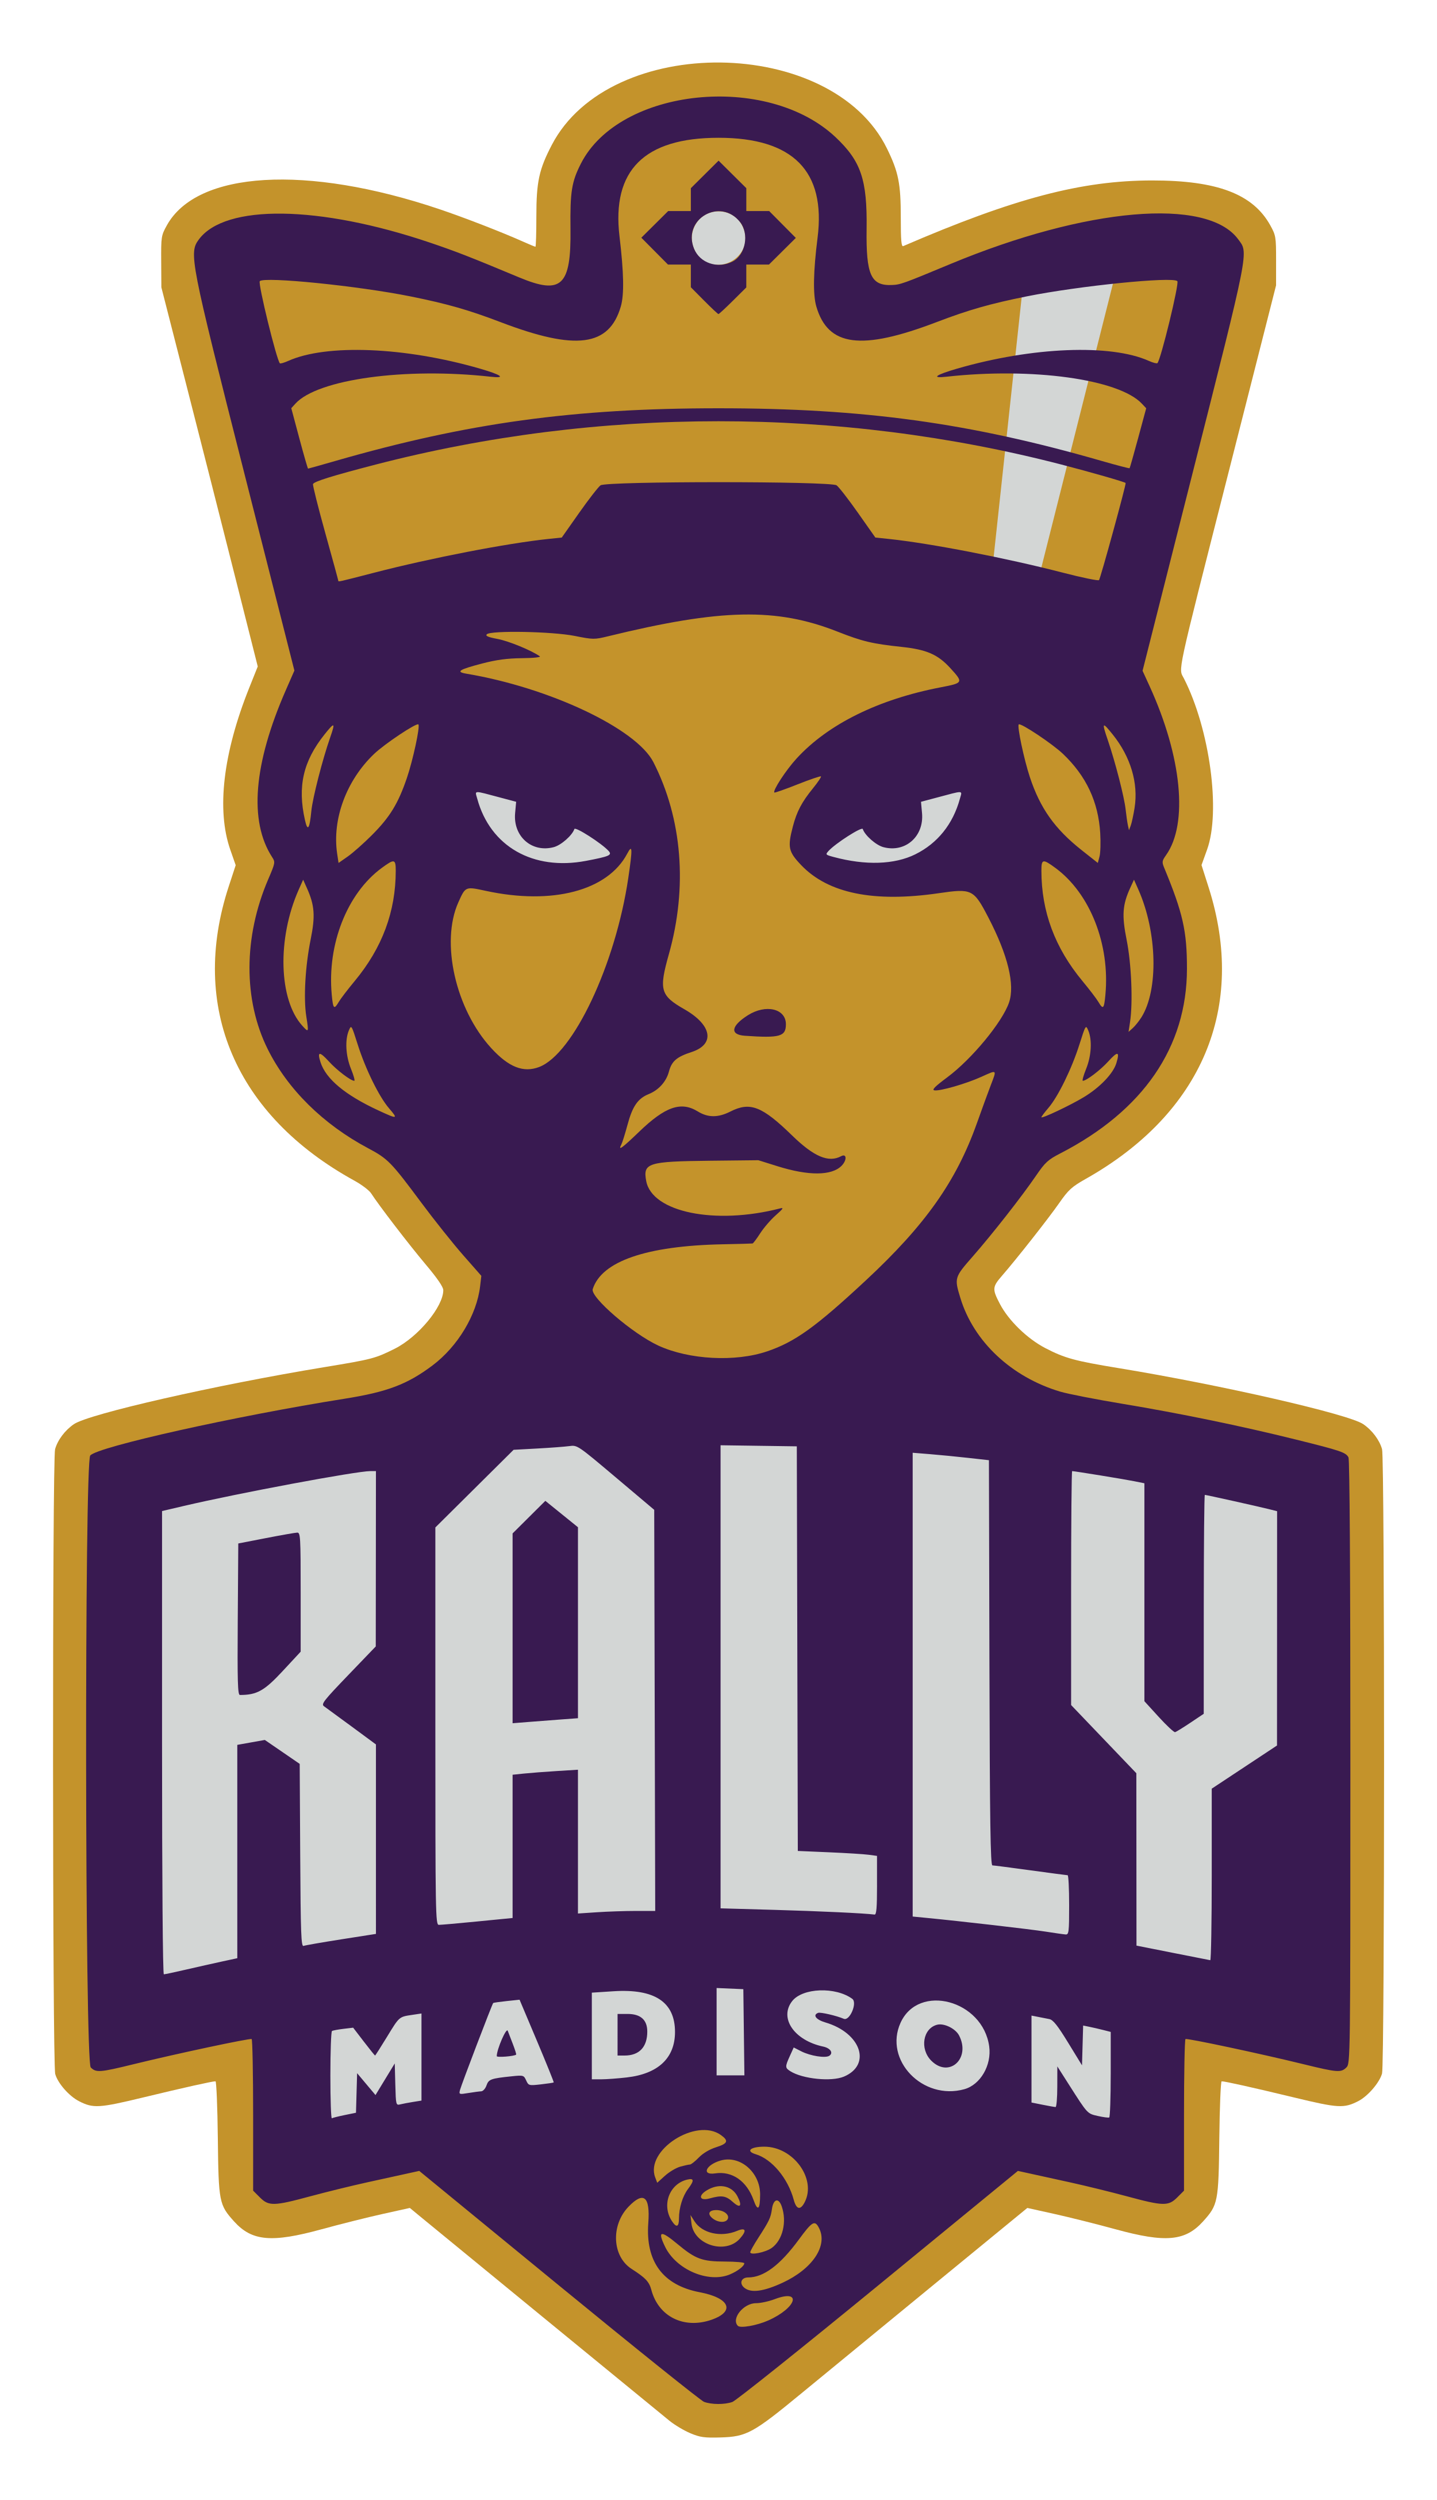 <?xml version="1.0" encoding="UTF-8" standalone="no"?>
<!-- Created with Inkscape (http://www.inkscape.org/) -->

<svg
   width="230"
   height="400"
   viewBox="0 0 60.854 105.833"
   version="1.1"
   id="svg1"
   xml:space="preserve"
   inkscape:version="1.4 (e7c3feb1, 2024-10-09)"
   sodipodi:docname="Rall Mad.svg"
   xmlns:inkscape="http://www.inkscape.org/namespaces/inkscape"
   xmlns:sodipodi="http://sodipodi.sourceforge.net/DTD/sodipodi-0.dtd"
   xmlns="http://www.w3.org/2000/svg"
   xmlns:svg="http://www.w3.org/2000/svg"><sodipodi:namedview
     id="namedview1"
     pagecolor="#ffffff"
     bordercolor="#000000"
     borderopacity="0.25"
     inkscape:showpageshadow="2"
     inkscape:pageopacity="0.0"
     inkscape:pagecheckerboard="0"
     inkscape:deskcolor="#d1d1d1"
     inkscape:document-units="mm"
     inkscape:zoom="0.68"
     inkscape:cx="358.82353"
     inkscape:cy="561.02941"
     inkscape:window-width="1568"
     inkscape:window-height="1186"
     inkscape:window-x="373"
     inkscape:window-y="153"
     inkscape:window-maximized="0"
     inkscape:current-layer="layer1" /><defs
     id="defs1" /><g
     inkscape:label="Layer 1"
     inkscape:groupmode="layer"
     id="layer1"
     transform="matrix(0.317,0,0,0.317,-3.535,1.256)"><path
       style="display:inline;fill:#c4932b"
       d="m 112.877,319.832 c -0.84,-0.352 -2.09,-1.098 -2.778,-1.657 -1.897,-1.542 -32.028,-26.226 -33.448,-27.401 l -1.24,-1.026 -3.654,0.81 c -2.01,0.446 -5.679,1.365 -8.152,2.043 -6.656,1.824 -9.291,1.588 -11.669,-1.045 -2.006,-2.22 -2.078,-2.588 -2.176,-11.113 -0.048,-4.184 -0.189,-7.607 -0.314,-7.607 -0.444,0 -4.186,0.835 -9.64,2.152 -5.927,1.431 -6.687,1.476 -8.588,0.506 -1.332,-0.68 -2.837,-2.398 -3.18,-3.631 -0.375,-1.349 -0.394,-82.094 -0.02,-83.44 0.342,-1.23 1.328,-2.541 2.522,-3.352 2.024,-1.375 18.93,-5.221 33.463,-7.612 6.368,-1.048 6.792,-1.159 9.383,-2.454 3.129,-1.564 6.492,-5.617 6.492,-7.822 0,-0.429 -0.793,-1.588 -2.351,-3.437 -2.218,-2.631 -6.28,-7.924 -7.289,-9.497 -0.252,-0.394 -1.253,-1.152 -2.222,-1.685 -15.906,-8.741 -22.081,-23.195 -16.795,-39.314 l 0.925,-2.82 -0.723,-2.074 C 49.572,103.051 50.458,95.481 53.948,86.75 L 55.092,83.888 52.006,71.669 C 50.309,64.948 47.412,53.556 45.568,46.352 L 42.216,33.255 42.194,29.816 c -0.021,-3.33 0.003,-3.484 0.756,-4.843 4.028,-7.271 18.654,-8.14 36.397,-2.161 3.319,1.118 8.331,3.062 11.186,4.337 0.841,0.376 1.585,0.683 1.654,0.683 0.069,0 0.125,-1.833 0.125,-4.073 0,-4.614 0.357,-6.259 2.074,-9.545 7.782,-14.898 37.394,-14.562 44.768,0.508 1.539,3.145 1.841,4.659 1.841,9.225 0,3.053 0.075,3.909 0.331,3.799 14.823,-6.394 23.822,-8.765 33.271,-8.766 8.674,-6.27e-4 13.444,1.813 15.759,5.993 0.744,1.344 0.777,1.544 0.775,4.711 l -0.002,3.307 -6.414,25.232 c -7,27.539 -6.63,25.827 -5.899,27.26 3.453,6.768 4.94,17.748 3.097,22.863 l -0.744,2.065 0.945,2.962 c 5.113,16.018 -0.847,30.167 -16.404,38.944 -1.878,1.06 -2.313,1.455 -3.555,3.235 -1.454,2.082 -5.653,7.417 -7.619,9.681 -1.321,1.521 -1.343,1.792 -0.297,3.793 1.156,2.212 3.66,4.644 6.064,5.892 2.601,1.349 3.927,1.711 9.795,2.674 13.663,2.241 30.7,6.141 32.669,7.479 1.193,0.811 2.18,2.123 2.522,3.352 0.357,1.286 0.356,82.086 -0.002,83.372 -0.34,1.224 -1.903,3.038 -3.179,3.689 -1.922,0.981 -2.669,0.938 -8.608,-0.496 -5.455,-1.317 -9.196,-2.152 -9.64,-2.152 -0.124,0 -0.266,3.423 -0.314,7.607 -0.098,8.525 -0.17,8.893 -2.176,11.113 -2.379,2.633 -5.013,2.869 -11.669,1.045 -2.474,-0.678 -6.141,-1.597 -8.15,-2.042 l -3.652,-0.81 -12.355,10.128 c -6.795,5.57 -14.796,12.138 -17.779,14.595 -6.505,5.357 -7.361,5.825 -10.848,5.928 -2.165,0.064 -2.725,-0.015 -4.041,-0.566 z"
       id="gold"
       sodipodi:nodetypes="ssscssssssssssssssssscsscsscscssssssscssccscscssssssssscssssssscsssss"
       transform="translate(-9.508,1.157)" /><path
       style="display:inline;fill:#d3d6d5"
       d="m 37.99,192.586 82.063,-11.113 76.587,11.228 0.086,73.232 -22.388,-4.447 -0.141,21.857 -56.327,-7.334 -58.37,7.804 -0.148,-22.029 -21.439,2.611 0.077,-71.81 z m 43.938,-94.689 22.362,9.168 -2.715,4.018 -18.626,-1.099 z m 52.791,14.838 -7.228,-5.491 c 0,0 23.251,-11.881 24.432,-10.574 2.876,3.184 1.437,14.738 -1.646,11.725 z m 18.496,-41.76 4.315,-39.97 12.547,-1.172 -10.618,42.091 z M 114.618,29.663 c -1.18,-0.756 -1.808,-2.452 -1.429,-3.86 0.969,-3.597 5.958,-3.597 6.927,0 0.838,3.113 -2.741,5.626 -5.498,3.86 z"
       id="grey"
       sodipodi:nodetypes="ccccccccccccccccccccccccccccccc"
       transform="translate(-9.508,1.157)" /><path
       style="display:inline;fill:#391a51"
       d="m 114.715,315.649 c -0.411,-0.15 -9.14,-7.151 -19.398,-15.559 l -18.651,-15.287 -1.636,0.359 c -0.9,0.197 -3.303,0.725 -5.34,1.172 -2.037,0.447 -5.448,1.284 -7.58,1.86 -4.876,1.317 -5.55,1.332 -6.734,0.147 l -0.9,-0.9 V 277.376 c 0,-5.536 -0.089,-10.117 -0.198,-10.181 -0.231,-0.135 -10.057,1.958 -15.762,3.356 -4.535,1.112 -5.02,1.148 -5.736,0.432 -0.777,-0.777 -0.842,-80.794 -0.066,-81.722 0.967,-1.157 19.368,-5.264 33.949,-7.577 5.741,-0.911 8.408,-1.92 11.79,-4.463 3.358,-2.524 5.897,-6.749 6.344,-10.557 l 0.164,-1.396 -2.435,-2.771 c -1.34,-1.524 -3.853,-4.676 -5.585,-7.004 -4.058,-5.454 -4.45,-5.855 -7.119,-7.276 -6.004,-3.198 -10.723,-7.855 -13.395,-13.218 -3.273,-6.569 -3.251,-14.97 0.058,-22.675 0.95,-2.211 0.966,-2.301 0.531,-2.971 -3.119,-4.806 -2.489,-12.457 1.838,-22.33 L 59.988,84.434 53.356,58.316 C 46.05,29.545 45.881,28.678 47.224,26.861 c 3.51,-4.75 16.054,-4.582 30.846,0.412 3.482,1.176 5.371,1.912 11.943,4.654 5.667,2.365 6.951,1.152 6.858,-6.477 -0.06,-4.958 0.151,-6.285 1.391,-8.72 5.158,-10.134 24.855,-12.173 34.027,-3.523 3.395,3.202 4.229,5.667 4.14,12.242 -0.083,6.147 0.571,7.603 3.365,7.495 1.15,-0.044 1.487,-0.165 7.833,-2.806 18.143,-7.549 34.263,-8.941 38.426,-3.32 1.41,1.904 1.623,0.822 -6.312,32.173 l -6.447,25.473 0.935,2.044 c 4.313,9.429 5.185,18.386 2.199,22.58 -0.534,0.75 -0.56,0.92 -0.255,1.659 2.516,6.082 3.056,8.476 3.051,13.523 -0.01,10.448 -5.835,18.936 -16.909,24.64 -1.655,0.852 -2.033,1.199 -3.251,2.979 -1.906,2.786 -5.817,7.777 -8.454,10.787 -2.457,2.805 -2.474,2.862 -1.654,5.553 1.774,5.823 6.829,10.561 13.338,12.503 1.019,0.304 4.769,1.036 8.334,1.628 7.664,1.272 15.836,2.955 23.151,4.77 5.996,1.487 6.666,1.714 7.022,2.379 0.16,0.298 0.254,15.459 0.254,40.71 0,39.881 -0.005,40.239 -0.529,40.763 -0.716,0.716 -1.201,0.679 -5.736,-0.432 -5.704,-1.398 -15.531,-3.491 -15.762,-3.356 -0.109,0.064 -0.198,4.645 -0.198,10.181 v 10.065 l -0.9,0.9 c -1.184,1.184 -1.859,1.17 -6.734,-0.147 -2.132,-0.576 -5.542,-1.413 -7.58,-1.86 -2.037,-0.447 -4.44,-0.975 -5.34,-1.172 l -1.636,-0.359 -18.643,15.28 c -10.253,8.404 -19.03,15.415 -19.504,15.58 -1.042,0.363 -2.761,0.357 -3.778,-0.014 z m 8.569,-10.871 c 3.819,-1.695 4.577,-4.258 0.84,-2.838 -0.766,0.291 -1.876,0.529 -2.468,0.529 -1.682,0 -3.348,2.08 -2.424,3.025 0.336,0.344 2.54,-0.045 4.052,-0.716 z m -7.632,-0.076 c 3.271,-1.115 2.528,-2.928 -1.514,-3.695 -4.914,-0.933 -7.26,-4.09 -6.873,-9.249 0.267,-3.561 -0.619,-4.286 -2.651,-2.166 -2.38,2.484 -2.171,6.633 0.418,8.297 1.872,1.203 2.349,1.71 2.641,2.808 0.944,3.55 4.327,5.248 7.978,4.004 z m 9.545,-4.961 c 4.013,-1.854 6.08,-4.949 4.878,-7.305 -0.564,-1.105 -0.903,-0.912 -2.706,1.544 -2.502,3.408 -4.7,5.05 -6.764,5.05 -0.931,0 -1.224,0.801 -0.507,1.382 0.891,0.721 2.56,0.502 5.098,-0.671 z m -7.025,-1.118 c 1.036,-0.433 1.919,-1.117 1.919,-1.486 0,-0.123 -1.161,-0.226 -2.58,-0.229 -3.059,-0.007 -3.93,-0.328 -6.341,-2.334 -2.267,-1.887 -2.704,-1.795 -1.665,0.35 1.485,3.067 5.786,4.904 8.667,3.7 z m 5.579,-3.53 c 1.466,-1.044 2.056,-3.499 1.337,-5.562 -0.416,-1.193 -1.117,-0.992 -1.307,0.374 -0.162,1.166 -0.357,1.575 -1.864,3.906 -0.568,0.878 -1.032,1.713 -1.032,1.855 0,0.428 2.03,0.022 2.865,-0.573 z m -4.254,-1.244 c 0.963,-1.083 0.807,-1.53 -0.363,-1.041 -2.149,0.898 -4.666,0.338 -5.692,-1.266 l -0.542,-0.847 0.134,1.145 c 0.333,2.849 4.551,4.16 6.463,2.009 z m -8.134,-2.691 c 0.002,-1.422 0.481,-2.978 1.215,-3.951 0.841,-1.115 0.816,-1.459 -0.092,-1.248 -2.407,0.558 -3.469,3.402 -2.068,5.54 0.608,0.928 0.944,0.807 0.945,-0.341 z m 6.532,0.028 c 0.215,-0.559 -0.579,-1.152 -1.541,-1.152 -0.999,0 -1.235,0.512 -0.507,1.101 0.746,0.604 1.826,0.631 2.048,0.051 z m 4.31,-3.216 c 0.009,-2.978 -2.678,-5.299 -5.273,-4.555 -1.989,0.57 -2.6,1.999 -0.735,1.719 2.273,-0.341 4.229,1.022 5.137,3.578 0.548,1.543 0.865,1.274 0.87,-0.742 z m -3.025,0.237 c -0.706,-1.364 -2.285,-1.761 -3.831,-0.961 -1.48,0.765 -1.368,1.644 0.155,1.221 1.574,-0.437 2.13,-0.348 3.063,0.491 0.995,0.894 1.282,0.543 0.613,-0.751 z m 8.976,0.781 c 1.612,-3.117 -1.518,-7.421 -5.397,-7.421 -1.852,0 -2.526,0.593 -1.144,1.008 2.158,0.646 4.307,3.218 5.076,6.074 0.356,1.322 0.893,1.446 1.465,0.339 z m -16.615,-4.757 c 0.556,-0.154 1.136,-0.281 1.29,-0.282 0.153,-8.1e-4 0.685,-0.42 1.18,-0.932 0.556,-0.574 1.438,-1.099 2.301,-1.371 1.585,-0.5 1.73,-0.867 0.644,-1.64 -3.312,-2.359 -10.142,2.052 -8.769,5.663 l 0.272,0.715 1.036,-0.936 c 0.57,-0.515 1.491,-1.062 2.047,-1.216 z m -44.837,-6.886 1.512,-0.311 0.075,-2.641 0.075,-2.641 1.228,1.461 1.228,1.461 1.286,-2.113 1.286,-2.113 0.075,2.807 c 0.074,2.75 0.087,2.804 0.661,2.661 0.322,-0.08 1.092,-0.226 1.711,-0.325 l 1.124,-0.179 v -5.817 -5.817 l -1.224,0.184 c -1.786,0.268 -1.717,0.208 -3.377,2.928 -0.841,1.378 -1.561,2.505 -1.6,2.505 -0.039,0 -0.714,-0.837 -1.499,-1.86 l -1.428,-1.86 -1.308,0.156 c -0.719,0.086 -1.404,0.215 -1.521,0.288 -0.118,0.073 -0.214,2.751 -0.214,5.953 0,3.201 0.089,5.768 0.198,5.702 0.109,-0.065 0.879,-0.258 1.711,-0.429 z m 102.337,-5.442 v -5.663 l -0.992,-0.253 c -0.546,-0.139 -1.375,-0.331 -1.843,-0.426 l -0.85,-0.173 -0.076,2.658 -0.076,2.658 -1.852,-3.023 c -1.416,-2.311 -2.008,-3.054 -2.514,-3.154 -0.364,-0.072 -1.048,-0.206 -1.521,-0.299 l -0.86,-0.168 v 5.805 5.805 l 1.499,0.301 c 0.825,0.166 1.599,0.301 1.72,0.301 0.121,0 0.223,-1.22 0.226,-2.712 l 0.005,-2.712 1.603,2.514 c 2.461,3.858 2.395,3.787 3.831,4.11 0.716,0.161 1.391,0.248 1.5,0.193 0.109,-0.055 0.198,-2.649 0.198,-5.763 z m -84.097,2.27 c 0.24,-0.009 0.558,-0.361 0.705,-0.783 0.29,-0.831 0.568,-0.932 3.371,-1.223 1.552,-0.161 1.612,-0.144 1.928,0.548 0.318,0.698 0.364,0.71 1.968,0.529 0.903,-0.102 1.675,-0.218 1.714,-0.258 0.039,-0.04 -0.971,-2.541 -2.245,-5.56 l -2.317,-5.488 -1.722,0.182 c -0.947,0.1 -1.757,0.216 -1.801,0.257 -0.134,0.127 -4.27,10.96 -4.434,11.614 -0.151,0.601 -0.124,0.611 1.121,0.407 0.702,-0.115 1.472,-0.217 1.713,-0.226 z m 2.076,-4.697 c 0,-0.905 1.283,-3.868 1.468,-3.389 0.112,0.291 0.427,1.11 0.701,1.82 0.273,0.71 0.463,1.324 0.421,1.364 -0.233,0.225 -2.589,0.41 -2.589,0.204 z m 62.464,4.415 c 2.151,-0.597 3.666,-3.206 3.322,-5.719 -0.848,-6.184 -9.428,-8.47 -11.842,-3.154 -2.263,4.981 2.959,10.418 8.521,8.873 z m -4.414,-3.808 c -1.573,-1.573 -1.12,-4.326 0.79,-4.805 0.922,-0.232 2.448,0.519 2.923,1.437 1.592,3.078 -1.342,5.739 -3.713,3.368 z m -40.669,2.234 c 4.192,-0.482 6.432,-2.596 6.432,-6.071 0,-3.996 -2.715,-5.794 -8.212,-5.437 l -2.9,0.188 v 5.787 5.787 l 1.257,-0.002 c 0.691,-0.001 2.232,-0.114 3.424,-0.251 z m -1.241,-5.7 v -2.778 h 1.335 c 1.747,0 2.634,0.793 2.634,2.357 0,2.067 -1.073,3.199 -3.03,3.199 h -0.939 z m 30.237,5.593 c 3.732,-1.579 2.276,-5.842 -2.469,-7.233 -1.259,-0.369 -1.735,-0.992 -0.979,-1.281 0.314,-0.12 2.454,0.374 3.431,0.792 0.788,0.337 1.846,-2.145 1.136,-2.665 -2.241,-1.639 -6.632,-1.475 -8.028,0.299 -1.777,2.259 0.261,5.249 4.141,6.077 0.967,0.206 1.391,0.847 0.814,1.23 -0.513,0.341 -2.538,0.018 -3.745,-0.598 l -1.007,-0.514 -0.515,1.134 c -0.656,1.445 -0.651,1.59 0.069,2.042 1.647,1.035 5.49,1.419 7.152,0.716 z m -13.365,-5.923 -0.071,-5.755 -1.786,-0.078 -1.786,-0.078 v 5.833 5.833 h 1.857 1.857 z m -74.509,-8.372 c 1.504,-0.348 3.658,-0.833 4.786,-1.076 l 2.051,-0.443 V 242.15 227.905 l 1.838,-0.328 1.838,-0.328 2.33,1.598 2.33,1.598 0.069,12.227 c 0.059,10.489 0.123,12.206 0.448,12.081 0.209,-0.08 2.47,-0.473 5.024,-0.874 l 4.645,-0.728 V 240.499 227.848 l -3.232,-2.383 c -1.778,-1.31 -3.442,-2.529 -3.699,-2.708 -0.419,-0.292 -0.089,-0.717 3.22,-4.161 l 3.687,-3.836 0.012,-11.708 0.012,-11.708 h -0.739 c -1.872,0 -17.632,2.943 -24.956,4.661 l -2.88,0.675 v 30.934 c 0,18.44 0.097,30.934 0.241,30.934 0.133,0 1.472,-0.285 2.977,-0.633 z m 6.899,-46.79 0.069,-10.117 3.704,-0.718 c 2.037,-0.395 3.913,-0.724 4.167,-0.731 0.431,-0.012 0.463,0.538 0.463,7.945 v 7.957 l -2.41,2.595 c -2.445,2.633 -3.436,3.186 -5.707,3.186 -0.293,0 -0.344,-1.784 -0.287,-10.117 z m 130.112,34.101 v -11.471 l 4.36,-2.883 4.36,-2.883 0.006,-15.645 0.006,-15.645 -1.124,-0.282 c -1.416,-0.355 -8.35,-1.897 -8.531,-1.897 -0.074,0 -0.137,6.578 -0.14,14.618 l -0.006,14.618 -1.78,1.191 c -0.979,0.655 -1.899,1.222 -2.045,1.261 -0.146,0.039 -1.128,-0.875 -2.183,-2.031 l -1.918,-2.102 v -14.553 -14.552 l -1.389,-0.28 c -1.288,-0.26 -7.956,-1.345 -8.264,-1.345 -0.075,0 -0.137,7.029 -0.137,15.621 v 15.621 l 4.357,4.553 4.357,4.553 0.009,11.511 0.009,11.511 4.829,0.958 c 2.656,0.527 4.918,0.972 5.027,0.99 0.109,0.018 0.198,-5.129 0.198,-11.438 z m -19.05,4.062 c 0,-2.183 -0.089,-3.97 -0.198,-3.972 -0.109,-0.002 -2.342,-0.297 -4.961,-0.657 -2.619,-0.36 -4.911,-0.656 -5.092,-0.659 -0.26,-0.004 -0.344,-5.686 -0.397,-27.058 l -0.067,-27.054 -2.778,-0.31 c -1.528,-0.171 -3.82,-0.394 -5.093,-0.497 l -2.315,-0.187 v 30.969 30.969 l 1.786,0.173 c 4.636,0.449 13.923,1.519 15.941,1.836 1.237,0.194 2.457,0.367 2.712,0.384 0.422,0.028 0.463,-0.323 0.463,-3.938 z m -79.044,2.199 4.696,-0.46 v -9.566 -9.566 l 1.521,-0.158 c 0.837,-0.087 2.801,-0.238 4.366,-0.335 l 2.844,-0.177 v 9.601 9.601 l 2.58,-0.171 c 1.419,-0.094 3.741,-0.171 5.161,-0.172 l 2.581,-0.001 -0.067,-26.784 -0.067,-26.784 -5.132,-4.329 c -5.119,-4.318 -5.134,-4.329 -6.218,-4.181 -0.597,0.081 -2.515,0.226 -4.261,0.321 l -3.175,0.173 -5.226,5.185 -5.226,5.185 v 26.533 c 0,25.091 0.025,26.534 0.463,26.54 0.255,0.004 2.576,-0.2 5.159,-0.454 z m 4.696,-39.146 v -12.674 l 2.187,-2.175 2.187,-2.175 2.179,1.762 2.179,1.762 v 12.752 12.752 l -2.315,0.172 c -1.273,0.095 -3.238,0.245 -4.366,0.335 l -2.051,0.163 z M 137.819,246.672 v -3.939 l -1.124,-0.152 c -0.618,-0.084 -2.999,-0.232 -5.29,-0.33 l -4.166,-0.178 -0.067,-27.018 -0.067,-27.018 -5.093,-0.072 -5.093,-0.072 v 30.922 30.922 l 7.21,0.205 c 6.048,0.172 11.986,0.45 13.361,0.626 0.252,0.032 0.331,-0.899 0.331,-3.896 z m -14.684,-71.315 c 3.746,-1.276 6.498,-3.255 13.205,-9.494 7.927,-7.375 12.059,-13.218 14.814,-20.953 0.674,-1.892 1.519,-4.206 1.878,-5.142 0.802,-2.09 0.856,-2.044 -1.27,-1.08 -2.038,0.924 -5.522,1.929 -6.268,1.808 -0.386,-0.063 0.048,-0.503 1.725,-1.752 3.274,-2.436 7.35,-7.375 8.239,-9.982 0.81,-2.377 -0.154,-6.334 -2.768,-11.359 -1.965,-3.777 -2.183,-3.883 -6.638,-3.234 -8.677,1.265 -14.763,0.021 -18.361,-3.751 -1.712,-1.795 -1.838,-2.378 -1.116,-5.149 0.519,-1.991 1.191,-3.273 2.669,-5.087 0.666,-0.818 1.155,-1.544 1.087,-1.613 -0.069,-0.069 -1.475,0.41 -3.126,1.063 -1.65,0.654 -3.044,1.145 -3.098,1.092 -0.248,-0.248 1.543,-2.99 2.968,-4.546 4.207,-4.592 10.935,-7.911 19.278,-9.512 3,-0.576 3.025,-0.627 1.263,-2.555 -1.677,-1.835 -3.161,-2.481 -6.527,-2.839 -3.908,-0.416 -5.226,-0.73 -8.553,-2.041 -8.158,-3.213 -15.549,-3.063 -30.625,0.619 -1.849,0.452 -1.997,0.45 -4.498,-0.046 -3.001,-0.595 -11.19,-0.746 -11.72,-0.216 -0.22,0.22 0.157,0.383 1.448,0.626 1.48,0.279 4.503,1.521 5.627,2.31 0.188,0.132 -0.799,0.239 -2.381,0.256 -1.98,0.022 -3.407,0.213 -5.334,0.715 -3.07,0.8 -3.553,1.111 -2.101,1.355 11.127,1.866 22.713,7.344 24.996,11.819 3.851,7.549 4.587,16.707 2.061,25.657 -1.345,4.766 -1.135,5.506 2.086,7.346 3.697,2.112 4.122,4.676 0.945,5.71 -1.994,0.649 -2.653,1.221 -3.023,2.622 -0.35,1.324 -1.367,2.454 -2.689,2.988 -1.457,0.589 -2.173,1.621 -2.837,4.093 -0.326,1.212 -0.703,2.412 -0.838,2.667 -0.467,0.883 0.127,0.452 2.392,-1.731 3.484,-3.357 5.593,-4.087 7.832,-2.708 1.369,0.843 2.711,0.845 4.366,0.007 2.622,-1.328 4.217,-0.708 8.233,3.202 2.92,2.843 4.872,3.668 6.552,2.768 0.758,-0.406 0.792,0.546 0.046,1.292 -1.328,1.328 -4.398,1.346 -8.538,0.05 l -2.571,-0.805 -6.425,0.07 c -8.364,0.091 -9.007,0.295 -8.553,2.715 0.781,4.165 9.208,5.888 17.871,3.654 0.542,-0.14 0.44,0.025 -0.563,0.909 -0.674,0.594 -1.609,1.678 -2.078,2.409 -0.469,0.731 -0.93,1.344 -1.024,1.362 -0.094,0.018 -1.897,0.067 -4.007,0.109 -10.179,0.204 -16.164,2.27 -17.344,5.988 -0.343,1.081 5.344,5.97 8.778,7.547 4.102,1.884 10.275,2.209 14.52,0.763 z m -2.977,-42.152 c -2.021,-0.141 -1.851,-1.305 0.401,-2.733 2.405,-1.525 5.089,-0.896 5.089,1.193 0,1.646 -0.793,1.868 -5.49,1.54 z m -47.545,9.667 c -1.32,-1.539 -3.135,-5.239 -4.164,-8.487 -0.835,-2.634 -0.854,-2.665 -1.182,-1.897 -0.545,1.277 -0.427,3.395 0.286,5.151 0.354,0.87 0.549,1.582 0.434,1.582 -0.468,0 -2.337,-1.422 -3.385,-2.576 -1.265,-1.393 -1.599,-1.36 -1.12,0.111 0.725,2.23 3.293,4.366 7.713,6.415 2.6,1.205 2.692,1.186 1.418,-0.299 z m 92.815,-1.455 c 2.182,-1.321 3.952,-3.17 4.37,-4.566 0.472,-1.574 0.194,-1.626 -1.097,-0.206 -1.048,1.154 -2.917,2.576 -3.385,2.576 -0.115,0 0.08,-0.712 0.434,-1.582 0.713,-1.756 0.831,-3.874 0.286,-5.151 -0.327,-0.768 -0.347,-0.737 -1.182,1.897 -1.021,3.221 -2.842,6.944 -4.133,8.45 -0.519,0.605 -0.943,1.168 -0.943,1.25 0,0.238 3.862,-1.586 5.649,-2.668 z m -72.741,-4.041 c 4.553,-1.731 10.196,-13.689 11.901,-25.217 0.591,-3.994 0.564,-4.606 -0.139,-3.272 -2.61,4.947 -10,6.891 -18.886,4.967 -2.742,-0.594 -2.713,-0.606 -3.674,1.535 -2.393,5.332 -0.379,14.257 4.391,19.463 2.341,2.555 4.299,3.326 6.408,2.524 z m -31.112,-6.767 c -0.38,-2.419 -0.136,-6.699 0.585,-10.263 0.636,-3.143 0.532,-4.564 -0.5,-6.861 l -0.503,-1.12 -0.589,1.323 c -2.903,6.522 -2.685,14.707 0.484,18.187 0.853,0.937 0.865,0.907 0.524,-1.267 z m 111.558,0.145 c 2.306,-3.644 2.126,-11.388 -0.397,-17.066 l -0.588,-1.323 -0.486,1.058 c -1.057,2.298 -1.154,3.689 -0.49,7.009 0.637,3.187 0.847,8.345 0.447,10.958 l -0.199,1.298 0.564,-0.505 c 0.31,-0.278 0.828,-0.921 1.15,-1.431 z M 65.925,128.669 c 0.248,-0.419 1.196,-1.66 2.108,-2.758 3.689,-4.442 5.494,-9.288 5.494,-14.755 0,-1.568 -0.183,-1.603 -1.87,-0.364 -4.622,3.393 -7.308,10.2 -6.68,16.929 0.179,1.918 0.303,2.041 0.949,0.948 z m 102.405,-0.948 c 0.628,-6.73 -2.057,-13.536 -6.68,-16.929 -1.688,-1.239 -1.87,-1.203 -1.87,0.364 0,5.467 1.804,10.313 5.494,14.755 0.911,1.097 1.86,2.338 2.108,2.758 0.646,1.093 0.77,0.97 0.949,-0.948 z M 70.345,106.406 c 2.394,-2.396 3.501,-4.202 4.665,-7.612 0.814,-2.384 1.791,-6.921 1.543,-7.168 -0.247,-0.247 -4.501,2.588 -5.928,3.95 -3.698,3.53 -5.615,8.714 -4.924,13.319 l 0.185,1.231 1.235,-0.864 c 0.679,-0.475 2.13,-1.76 3.224,-2.855 z m 28.586,3.445 c 3.142,-0.596 3.537,-0.769 3.033,-1.326 -0.914,-1.01 -4.457,-3.28 -4.574,-2.93 -0.284,0.851 -1.762,2.154 -2.744,2.418 -2.93,0.789 -5.455,-1.426 -5.172,-4.538 l 0.138,-1.517 -2.023,-0.538 c -3.821,-1.015 -3.491,-1.03 -3.172,0.138 1.737,6.369 7.451,9.632 14.516,8.292 z m 44.013,-0.882 c 2.962,-1.464 5.025,-4.035 5.946,-7.41 0.319,-1.168 0.649,-1.154 -3.172,-0.138 l -2.023,0.538 0.138,1.517 c 0.282,3.112 -2.242,5.327 -5.172,4.538 -0.982,-0.265 -2.461,-1.567 -2.744,-2.418 -0.117,-0.35 -3.66,1.92 -4.574,2.93 -0.434,0.48 -0.408,0.511 0.668,0.801 4.281,1.153 8.135,1.027 10.935,-0.357 z m 24.694,-2.821 c -0.254,-4.189 -1.861,-7.615 -4.959,-10.573 -1.427,-1.362 -5.681,-4.196 -5.928,-3.95 -0.234,0.234 0.708,4.69 1.488,7.043 1.383,4.17 3.331,6.913 6.934,9.762 l 2.145,1.696 0.228,-0.865 c 0.126,-0.476 0.167,-1.877 0.092,-3.114 z M 62.25,103.201 c 0.171,-1.75 1.487,-6.885 2.528,-9.862 0.705,-2.016 0.588,-2.071 -0.773,-0.365 -2.85,3.572 -3.619,6.941 -2.607,11.426 0.357,1.583 0.616,1.219 0.852,-1.198 z m 109.977,-0.434 c 0.526,-3.29 -0.524,-6.812 -2.919,-9.794 -1.412,-1.757 -1.485,-1.671 -0.653,0.761 0.991,2.896 2.194,7.577 2.376,9.239 0.087,0.8 0.224,1.753 0.304,2.117 l 0.145,0.661 0.234,-0.612 c 0.129,-0.336 0.36,-1.404 0.515,-2.372 z M 70.657,71.36 C 78.257,69.397 88.41,67.431 93.942,66.853 l 1.764,-0.184 2.323,-3.3 c 1.278,-1.815 2.565,-3.469 2.859,-3.676 0.799,-0.559 30.729,-0.559 31.528,0 0.295,0.206 1.581,1.86 2.859,3.676 l 2.323,3.3 1.764,0.184 c 5.54,0.579 15.686,2.544 23.308,4.514 2.536,0.655 4.699,1.1 4.805,0.987 0.195,-0.205 3.661,-12.845 3.557,-12.972 -0.117,-0.142 -4.686,-1.453 -8.579,-2.461 -29.782,-7.713 -61.84,-7.712 -91.604,7.12e-4 -5.793,1.501 -8.264,2.27 -8.376,2.608 -0.054,0.161 0.684,3.104 1.64,6.539 0.956,3.435 1.738,6.298 1.738,6.362 0,0.176 -0.097,0.197 4.805,-1.069 z m -5.126,-14.94 c 17.621,-5.072 31.784,-7.015 51.121,-7.015 19.354,0 33.498,1.943 51.163,7.028 2.019,0.581 3.704,1.021 3.746,0.978 0.042,-0.043 0.558,-1.862 1.147,-4.042 l 1.072,-3.964 -0.579,-0.616 c -3.077,-3.275 -14.679,-4.872 -26.122,-3.596 -2.087,0.233 -1.445,-0.246 1.455,-1.085 10.016,-2.898 20.5,-3.32 25.601,-1.03 0.547,0.246 1.062,0.379 1.144,0.297 0.457,-0.457 2.941,-10.673 2.662,-10.948 -0.64,-0.633 -13.162,0.633 -20.125,2.035 -4.9,0.986 -7.751,1.8 -12.047,3.439 -10.066,3.84 -14.502,3.261 -16.06,-2.096 -0.46,-1.582 -0.404,-4.662 0.167,-9.163 1.13,-8.91 -3.276,-13.361 -13.224,-13.361 -9.926,0 -14.288,4.344 -13.233,13.178 0.58,4.861 0.635,7.766 0.175,9.347 -1.557,5.357 -5.994,5.936 -16.06,2.096 -4.295,-1.639 -7.147,-2.452 -12.047,-3.439 -6.963,-1.401 -19.486,-2.667 -20.125,-2.035 -0.268,0.266 2.245,10.532 2.686,10.973 0.068,0.068 0.572,-0.077 1.119,-0.322 5.101,-2.29 15.585,-1.868 25.601,1.03 2.9,0.839 3.542,1.318 1.455,1.085 -11.432,-1.276 -23.143,0.336 -26.098,3.59 l -0.555,0.611 1.079,4.035 c 0.594,2.219 1.118,4.035 1.165,4.035 0.047,0 1.718,-0.47 3.714,-1.044 z M 114.727,35.035 112.949,33.242 v -1.515 -1.515 h -1.528 -1.528 l -1.779,-1.793 -1.779,-1.793 1.793,-1.779 1.793,-1.779 h 1.515 1.515 v -1.528 -1.528 l 1.852,-1.838 1.852,-1.838 1.852,1.838 1.852,1.838 v 1.528 1.528 h 1.528 1.528 l 1.779,1.793 1.779,1.793 -1.793,1.779 -1.793,1.779 h -1.515 -1.515 v 1.528 1.528 l -1.793,1.779 c -0.986,0.978 -1.852,1.779 -1.925,1.779 -0.073,0 -0.933,-0.807 -1.912,-1.793 z m 3.814,-5.238 c 1.709,-0.884 2.235,-3.671 0.992,-5.251 -2.631,-3.344 -7.746,-0.421 -6.167,3.525 0.782,1.954 3.184,2.756 5.175,1.727 z"
       id="purple"
       transform="translate(-9.508,1.157)" /></g></svg>
